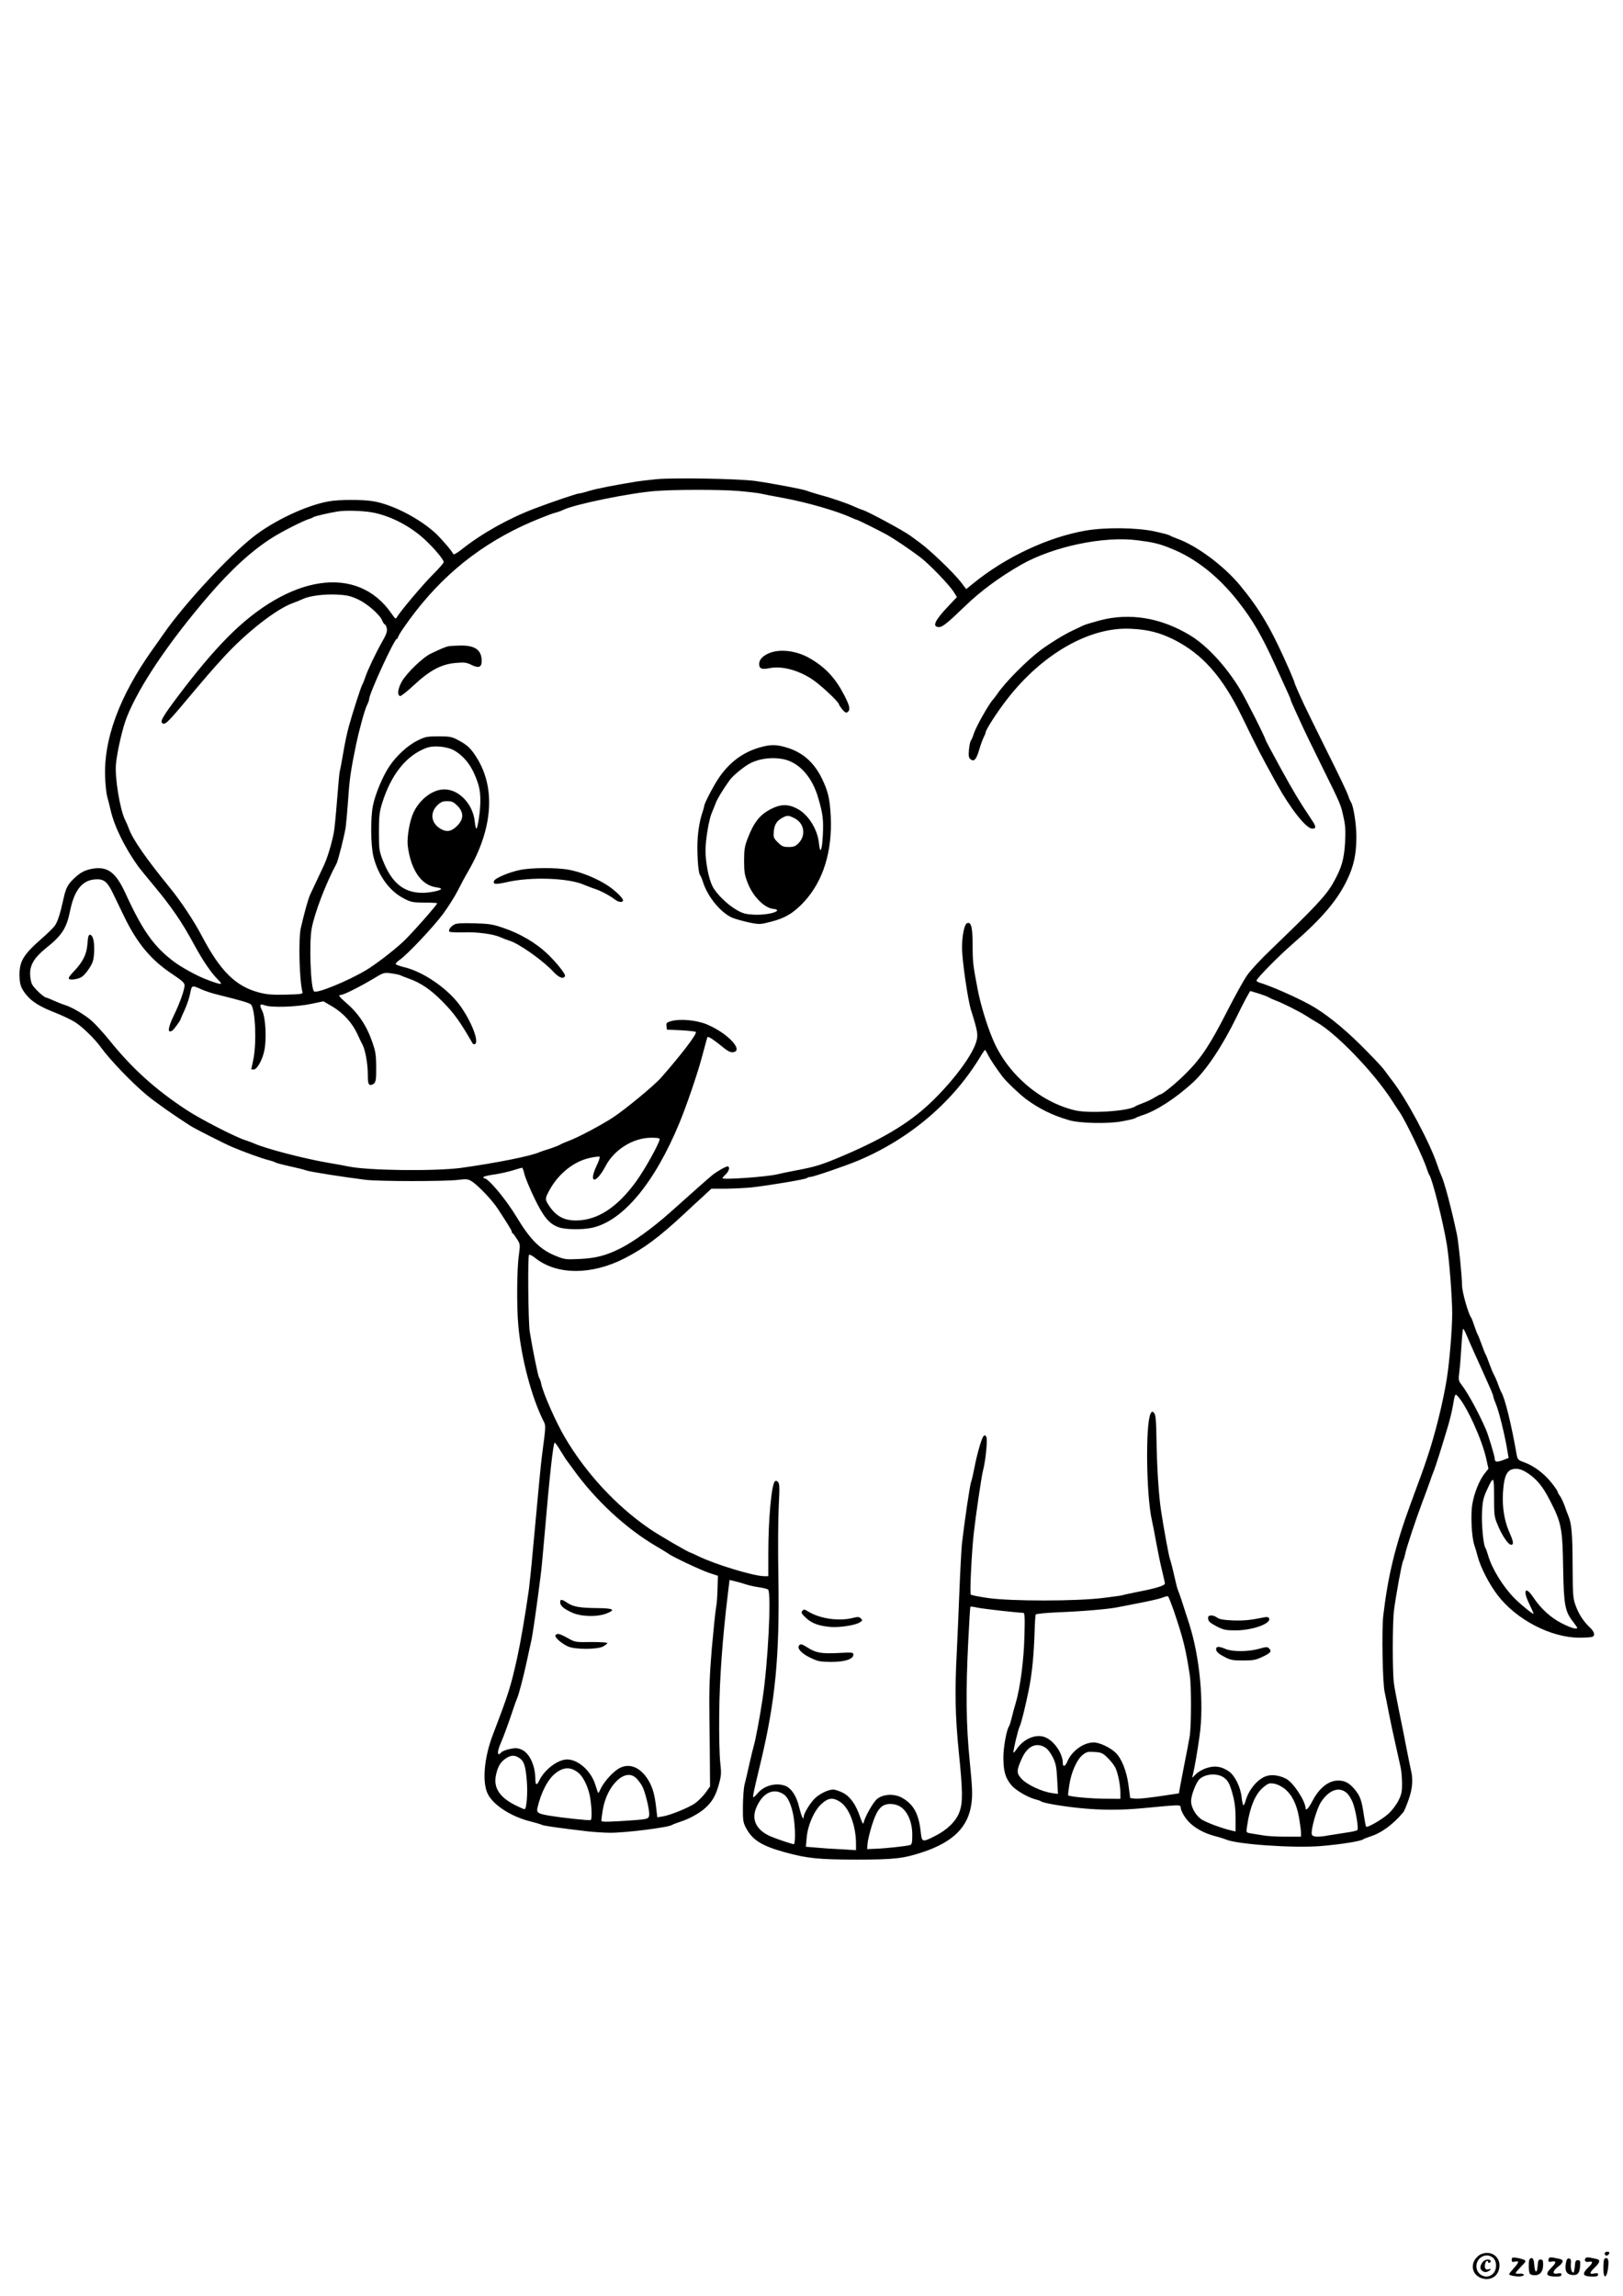 <?xml version="1.0" standalone="no"?>
<!DOCTYPE svg PUBLIC "-//W3C//DTD SVG 20010904//EN"
 "http://www.w3.org/TR/2001/REC-SVG-20010904/DTD/svg10.dtd">
<svg version="1.0" xmlns="http://www.w3.org/2000/svg"
 width="1240pt" height="1754pt" viewBox="0 0 1240 1754"
 preserveAspectRatio="xMidYMid meet">

<g transform="translate(0,1754) scale(0.1,-0.1)"
fill="#000000" stroke="none">
<path d="M5020 13880 c-58 -6 -130 -14 -160 -19 -178 -29 -303 -54 -359 -71
-35 -11 -71 -20 -80 -20 -16 -1 -212 -67 -335 -114 -198 -75 -402 -189 -555
-310 -43 -34 -66 -46 -69 -37 -6 19 -94 121 -138 161 -124 112 -322 214 -466
240 -82 15 -265 15 -348 0 -171 -31 -417 -147 -574 -270 -192 -151 -525 -511
-685 -740 -17 -25 -53 -76 -81 -115 -260 -364 -383 -700 -366 -1000 3 -56 10
-114 15 -130 5 -17 17 -63 26 -103 29 -126 107 -285 212 -432 10 -13 64 -80
120 -147 134 -161 214 -278 303 -443 72 -132 130 -217 185 -273 16 -15 26 -30
23 -32 -5 -5 -58 12 -123 38 -68 27 -183 91 -235 130 -154 116 -239 235 -370
520 -72 158 -133 207 -241 193 -64 -9 -103 -28 -152 -75 -48 -45 -64 -74 -81
-153 -26 -118 -46 -180 -67 -209 -11 -16 -57 -61 -102 -100 -136 -119 -168
-171 -168 -273 0 -73 10 -104 52 -155 41 -52 106 -92 219 -136 52 -20 121 -53
152 -72 56 -35 149 -125 198 -192 70 -97 236 -270 350 -365 63 -53 214 -159
335 -236 38 -24 267 -140 320 -162 90 -38 223 -86 270 -98 28 -7 55 -16 60
-20 6 -4 55 -17 110 -29 55 -12 110 -26 123 -31 22 -10 286 -51 452 -72 103
-13 607 -13 708 -1 64 8 77 7 105 -10 46 -28 156 -143 198 -207 79 -121 109
-169 109 -178 0 -6 3 -12 8 -14 4 -1 18 -21 32 -43 25 -39 25 -41 14 -125 -15
-101 -17 -395 -4 -535 22 -249 102 -550 191 -727 20 -40 21 -30 -11 -273 -9
-74 -20 -185 -70 -730 -10 -115 -24 -244 -29 -285 -28 -199 -64 -407 -90 -525
-50 -223 -64 -268 -185 -585 -68 -177 -84 -367 -38 -456 44 -85 180 -172 327
-208 39 -10 77 -21 86 -26 14 -7 133 -24 355 -50 50 -5 124 -10 166 -10 124 0
447 41 473 60 6 4 35 15 65 25 64 20 142 63 186 102 54 48 82 96 105 178 20
72 21 89 12 170 -6 50 -10 216 -8 370 2 268 25 584 67 928 l12 98 30 -7 c17
-4 56 -14 86 -24 30 -10 80 -21 110 -25 30 -4 61 -12 68 -17 27 -23 0 -566
-43 -843 -22 -145 -55 -317 -66 -351 -5 -18 -21 -81 -34 -140 -13 -60 -29
-129 -36 -154 -7 -25 -12 -99 -13 -165 -1 -107 1 -125 22 -165 50 -96 121
-140 302 -190 168 -46 259 -55 545 -55 286 0 356 8 502 56 236 78 351 193 375
372 9 69 7 121 -13 322 -28 280 -31 533 -11 925 7 139 14 256 16 257 2 2 25
-1 52 -7 40 -9 305 -39 352 -40 11 0 13 -35 9 -173 -4 -183 -32 -399 -67 -517
-11 -36 -25 -87 -31 -115 -7 -27 -15 -54 -19 -60 -20 -27 -45 -167 -44 -245 1
-101 15 -151 60 -205 32 -40 128 -96 189 -111 17 -4 35 -10 40 -15 16 -12 160
-37 300 -51 162 -16 312 -16 480 0 271 26 285 27 285 8 0 -28 36 -89 72 -122
48 -45 114 -79 188 -99 36 -9 74 -21 85 -26 82 -37 508 -67 721 -51 150 12
310 37 329 52 6 4 28 13 50 20 90 28 180 94 258 189 6 8 24 50 39 94 30 84 36
156 17 229 -5 24 -21 99 -34 168 -13 69 -38 193 -55 275 -17 83 -35 179 -40
215 -12 82 -12 462 0 555 13 109 59 358 69 380 6 11 13 36 17 55 8 43 81 263
129 390 20 52 45 122 57 155 11 33 26 74 33 90 12 29 56 167 109 345 14 47 30
114 36 150 16 94 17 97 38 74 68 -74 184 -328 217 -476 l17 -77 -30 -38 c-39
-49 -79 -148 -93 -232 -14 -78 -6 -251 15 -313 8 -24 20 -63 26 -88 22 -83 87
-210 152 -295 143 -187 407 -325 626 -325 44 0 87 3 96 6 26 10 19 38 -19 74
-50 49 -82 98 -107 166 -20 54 -22 79 -23 314 -1 241 -8 314 -34 375 -5 11
-17 43 -26 70 -10 28 -26 62 -36 77 -11 14 -19 30 -19 35 0 4 -20 34 -45 65
-55 70 -133 129 -205 156 -51 18 -55 22 -62 58 -40 232 -92 442 -118 479 -3 6
-15 33 -24 60 -10 28 -24 59 -30 70 -7 11 -23 49 -36 85 -13 36 -26 70 -30 75
-4 6 -17 39 -30 75 -13 36 -26 70 -30 75 -4 6 -15 35 -25 65 -10 30 -21 60
-25 65 -23 31 -70 199 -70 249 0 67 -26 325 -39 387 -43 203 -97 406 -121 454
-5 11 -19 47 -30 80 -58 171 -233 498 -343 640 -21 28 -51 67 -65 87 -15 20
-94 104 -177 186 -138 137 -276 246 -385 306 -115 63 -298 143 -387 170 -13 4
-23 11 -23 15 0 16 164 183 273 278 225 196 340 330 416 485 53 108 73 198 74
328 1 98 -22 248 -43 275 -4 6 -13 27 -20 48 -6 21 -78 172 -160 335 -81 163
-159 322 -173 352 -44 94 -77 170 -77 177 0 3 -16 42 -35 87 -140 320 -225
465 -381 655 -124 149 -329 302 -479 356 -27 10 -55 22 -60 26 -6 4 -58 18
-115 30 -134 29 -373 32 -525 6 -289 -50 -617 -204 -866 -409 l-47 -38 -41 54
c-56 72 -231 240 -311 299 -36 26 -69 50 -75 55 -52 38 -318 182 -365 197 -14
4 -43 16 -65 26 -52 24 -170 65 -265 90 -41 12 -84 25 -95 30 -25 11 -267 57
-395 75 -120 17 -611 26 -750 14z m616 -90 c71 -6 149 -15 174 -20 25 -6 104
-21 175 -34 187 -35 408 -99 522 -151 17 -8 34 -15 37 -15 8 0 181 -86 238
-118 54 -31 167 -107 248 -168 69 -52 219 -208 255 -263 l26 -42 -70 -74
c-101 -107 -122 -155 -66 -155 26 0 68 34 196 158 123 119 269 226 432 319
246 139 629 219 887 186 123 -16 162 -25 250 -60 192 -75 369 -215 520 -408
112 -142 181 -262 287 -495 41 -91 83 -183 94 -206 10 -22 19 -43 19 -47 0 -4
14 -37 31 -74 17 -38 45 -97 61 -133 16 -36 83 -173 148 -305 145 -293 144
-291 165 -389 14 -60 16 -104 12 -185 -8 -137 -26 -199 -90 -313 -55 -98 -134
-182 -478 -513 -75 -71 -156 -159 -181 -195 -25 -36 -93 -158 -151 -272 -130
-255 -198 -358 -307 -468 -74 -76 -188 -170 -205 -170 -3 0 -22 -11 -43 -23
-20 -13 -59 -32 -87 -42 -27 -10 -55 -22 -61 -26 -49 -37 -354 -57 -464 -30
-268 65 -517 281 -626 545 -46 109 -94 269 -115 381 -35 183 -38 205 -38 341
-1 134 -11 174 -43 162 -20 -8 -38 -96 -38 -187 0 -95 44 -398 69 -478 52
-165 56 -190 38 -246 -34 -108 -184 -306 -352 -465 -168 -159 -384 -286 -725
-426 -112 -46 -163 -61 -295 -86 -60 -11 -126 -25 -145 -30 -76 -19 -420 -44
-420 -30 0 4 11 17 25 30 26 24 34 60 13 60 -14 0 -87 -42 -119 -69 -29 -24
-147 -128 -320 -283 -132 -118 -278 -223 -379 -274 -110 -55 -188 -75 -308
-81 -106 -5 -118 -4 -180 21 -123 48 -199 123 -306 301 -81 134 -215 295 -247
295 -5 0 -8 4 -5 9 3 5 42 14 87 20 44 7 108 21 141 32 33 10 63 19 67 19 3 0
12 -23 18 -50 7 -28 41 -110 76 -183 71 -146 113 -196 186 -222 51 -18 177
-20 253 -4 235 50 478 340 668 799 53 127 137 373 170 495 38 141 43 160 46
163 5 7 51 -23 108 -70 43 -36 66 -48 85 -46 88 10 -38 146 -199 213 -77 32
-200 44 -268 26 -39 -11 -43 -15 -40 -39 l3 -27 107 -5 c59 -3 110 -9 114 -13
12 -12 -106 -168 -266 -350 -50 -57 -271 -240 -365 -302 -92 -60 -267 -153
-340 -180 -27 -10 -59 -24 -70 -31 -11 -6 -45 -19 -75 -29 -30 -9 -64 -20 -75
-25 -67 -31 -336 -84 -600 -121 -200 -27 -719 -21 -865 11 -25 5 -97 19 -160
29 -179 31 -471 107 -555 145 -16 7 -48 19 -70 26 -76 24 -342 160 -451 232
-238 156 -416 318 -586 529 -42 52 -102 119 -134 148 -53 48 -154 108 -214
126 -14 4 -49 18 -78 31 -29 13 -56 24 -60 24 -16 0 -93 72 -107 101 -8 15
-15 52 -15 82 0 69 35 125 121 194 122 97 157 152 184 283 33 164 95 239 199
243 60 3 87 -20 128 -105 19 -40 58 -120 86 -178 100 -207 207 -335 370 -442
72 -48 92 -66 92 -85 0 -33 -36 -135 -81 -228 -47 -96 -52 -143 -12 -117 11 7
63 78 63 87 0 2 14 34 31 71 17 37 36 94 42 126 13 65 11 64 94 27 23 -10 77
-28 120 -38 173 -43 238 -62 250 -74 34 -34 45 -295 18 -422 -8 -38 -15 -71
-15 -72 0 -2 8 -3 18 -3 26 0 69 77 82 148 18 90 9 249 -17 301 -23 46 -18 56
22 41 47 -18 242 -12 349 11 l97 20 69 -40 c83 -50 151 -124 191 -211 16 -36
34 -73 40 -83 19 -36 39 -144 39 -220 0 -61 3 -79 16 -84 8 -3 23 2 32 11 14
14 17 36 16 124 0 89 -5 121 -28 187 -43 127 -107 224 -202 305 -55 48 -63 60
-39 60 21 0 150 65 251 126 73 44 78 46 132 39 30 -4 62 -11 71 -15 9 -5 39
-16 66 -26 88 -31 168 -85 255 -174 90 -91 133 -151 230 -319 4 -8 13 -10 20
-6 32 20 -33 183 -120 300 -96 129 -283 256 -427 288 -31 8 -58 18 -60 23 -1
5 12 19 31 32 57 39 258 252 332 352 38 52 89 132 112 178 23 46 59 113 81
150 183 316 208 622 70 853 -47 78 -76 107 -148 145 -49 26 -64 29 -151 29
-89 0 -102 -3 -162 -33 -75 -37 -161 -117 -216 -200 -50 -76 -106 -211 -123
-297 -19 -96 -17 -302 4 -388 36 -144 121 -263 232 -320 55 -29 68 -31 158
-32 53 0 97 -2 97 -5 0 -12 -201 -239 -258 -292 -81 -75 -212 -175 -287 -220
-142 -84 -377 -180 -396 -161 -26 26 -38 368 -18 479 22 120 109 347 190 497
12 23 59 207 70 277 4 30 13 127 19 215 10 152 20 221 60 415 26 122 67 272
85 306 8 16 15 35 15 42 0 43 193 462 212 462 4 0 8 5 8 10 0 6 19 39 43 73
242 352 534 603 907 779 79 37 220 94 255 102 17 4 44 14 60 22 91 43 508 128
700 143 149 12 485 12 631 1z m-2788 -165 c137 -26 289 -105 399 -208 73 -68
143 -152 143 -171 0 -7 -36 -48 -80 -92 -75 -74 -254 -286 -277 -328 -9 -17
-13 -14 -41 26 -261 380 -784 301 -1262 -189 -112 -114 -239 -266 -374 -446
-110 -147 -132 -185 -118 -199 19 -19 39 -1 144 123 198 236 241 285 326 378
171 187 399 366 526 413 28 10 65 25 81 33 52 24 164 38 260 33 77 -4 105 -11
159 -36 73 -34 167 -116 186 -162 7 -17 16 -30 20 -30 5 0 11 -13 15 -29 5
-23 -2 -45 -34 -101 -51 -89 -114 -223 -131 -275 -7 -22 -16 -44 -20 -50 -10
-14 -73 -209 -105 -324 -14 -51 -34 -146 -44 -210 -11 -64 -22 -123 -25 -131
-3 -8 -12 -109 -21 -223 -9 -115 -20 -227 -25 -250 -20 -98 -52 -199 -78 -253
-16 -33 -41 -86 -56 -119 -16 -33 -36 -78 -47 -100 -16 -37 -42 -130 -71 -255
-19 -87 -11 -397 13 -490 3 -13 -16 -15 -128 -18 -108 -2 -145 1 -209 18 -174
47 -291 163 -429 425 -63 120 -163 271 -249 376 -178 218 -281 366 -311 448
-7 20 -20 50 -29 67 -39 77 -80 325 -70 429 9 94 51 278 83 357 94 237 320
572 622 924 176 205 337 352 496 451 73 46 232 126 273 138 14 4 30 11 35 15
9 7 122 33 185 43 61 10 195 6 268 -8z m625 -1819 c62 -37 113 -95 147 -169
39 -87 50 -131 50 -214 0 -77 -20 -213 -31 -213 -3 0 -9 25 -12 56 -14 132
-120 244 -232 244 -88 0 -185 -72 -235 -175 -30 -62 -52 -190 -45 -254 23
-185 103 -303 218 -319 20 -2 37 -8 37 -12 0 -12 -84 -30 -142 -30 -144 0
-236 76 -304 250 -27 70 -29 84 -29 215 0 118 4 152 23 215 69 223 185 369
340 427 58 21 159 11 215 -21z m22 -421 c48 -49 49 -99 2 -149 -44 -46 -80
-55 -126 -30 -77 42 -90 124 -29 183 26 25 40 31 75 31 35 0 48 -6 78 -35z
m6124 -1435 c36 -12 69 -24 75 -29 6 -4 27 -14 46 -21 55 -20 191 -88 240
-120 25 -16 59 -37 75 -46 150 -83 437 -380 579 -599 21 -33 47 -73 58 -88 45
-65 183 -351 208 -432 7 -22 16 -44 20 -50 23 -29 107 -364 135 -537 18 -115
40 -397 40 -523 0 -117 -21 -373 -41 -495 -28 -180 -92 -435 -150 -605 -31
-93 -46 -134 -126 -350 -118 -321 -174 -552 -210 -860 -12 -109 -5 -510 11
-580 6 -27 20 -97 31 -155 11 -58 34 -166 51 -240 16 -74 35 -155 40 -180 6
-25 10 -79 11 -122 0 -65 -4 -85 -28 -133 -16 -32 -50 -76 -75 -99 -51 -46
-165 -111 -172 -99 -3 5 -10 44 -17 88 -16 110 -27 143 -67 193 -47 57 -84 75
-145 70 -66 -7 -131 -61 -179 -152 -31 -59 -53 -83 -54 -58 -4 59 -93 194
-148 224 -51 27 -111 35 -152 21 -65 -22 -131 -99 -156 -181 -6 -23 -15 -42
-19 -42 -4 0 -10 28 -14 62 -8 77 -51 164 -96 196 -57 39 -107 47 -169 27 -30
-9 -68 -30 -84 -47 l-29 -29 6 26 c12 47 35 179 51 296 35 248 2 600 -79 854
-54 170 -78 241 -85 255 -5 9 -18 60 -30 115 -12 55 -27 111 -32 125 -9 23
-48 235 -69 375 -17 112 -31 329 -34 528 -3 162 -6 202 -19 214 -13 14 -16 13
-26 -5 -40 -75 -34 -619 9 -812 6 -25 21 -103 34 -175 13 -71 33 -168 45 -215
11 -47 21 -90 21 -96 0 -16 -73 -38 -204 -63 -59 -12 -111 -23 -115 -25 -3 -3
-72 -12 -151 -22 -206 -26 -703 -26 -880 -1 -69 10 -129 22 -133 26 -9 9 7
330 23 471 15 135 59 434 70 475 21 80 37 245 25 261 -9 13 -13 13 -22 2 -15
-19 -49 -138 -68 -238 -9 -47 -20 -95 -25 -108 -10 -22 -53 -318 -71 -477 -4
-44 -13 -206 -19 -360 -6 -154 -15 -363 -20 -465 -16 -299 -12 -491 15 -760
31 -303 32 -391 5 -462 -25 -69 -93 -136 -185 -182 -98 -50 -102 -49 -110 27
-15 140 -53 212 -141 263 -58 34 -144 31 -192 -7 -30 -23 -96 -140 -104 -184
-3 -13 -12 2 -26 44 -33 97 -76 158 -133 187 -27 13 -59 24 -73 24 -41 0 -112
-36 -148 -75 -36 -40 -78 -111 -78 -134 0 -32 -18 7 -34 74 -19 82 -58 143
-103 162 -71 29 -165 5 -216 -57 -15 -18 -30 -31 -32 -28 -5 5 5 51 56 263
113 473 146 808 136 1420 -4 209 -2 454 3 545 7 138 6 167 -6 180 -9 9 -17 11
-24 4 -26 -26 -50 -292 -50 -550 l0 -174 -32 0 c-81 1 -375 90 -505 154 -29
14 -55 26 -57 26 -13 0 -245 135 -316 184 -254 175 -484 424 -644 696 -68 115
-167 339 -181 410 -4 19 -11 40 -16 46 -8 10 -51 223 -72 354 -11 74 -16 575
-5 585 4 4 26 -7 48 -25 165 -131 431 -131 684 -1 149 77 258 158 444 330 53
50 124 115 157 145 l60 56 110 0 c61 1 146 5 190 9 131 14 419 62 430 72 5 5
17 9 28 9 21 0 272 86 362 124 400 168 734 454 944 809 13 20 24 37 27 37 2 0
13 -18 24 -41 19 -36 62 -100 110 -164 31 -40 129 -133 181 -172 101 -74 199
-122 324 -159 81 -25 303 -30 410 -9 49 9 94 20 100 24 5 5 28 14 50 21 109
34 258 131 389 251 103 95 225 278 333 499 49 102 102 200 106 200 1 0 31 -9
66 -20z m-4579 -1111 c0 -29 -116 -237 -182 -327 -144 -196 -291 -292 -453
-295 -99 -1 -162 35 -218 125 -23 37 -22 46 11 107 70 127 187 220 309 246 36
8 70 12 74 9 4 -2 -5 -33 -22 -67 -67 -142 -5 -144 69 -2 66 124 209 213 345
214 43 1 67 -3 67 -10z m6169 -1507 c13 -31 36 -84 51 -117 15 -33 46 -103 70
-155 23 -52 51 -114 61 -137 10 -24 19 -48 19 -54 0 -5 9 -31 20 -57 21 -50
64 -221 84 -338 l12 -71 -44 -17 c-47 -17 -62 -14 -62 11 0 20 -48 178 -67
223 -55 127 -139 281 -185 340 -26 34 -26 38 -18 105 5 39 12 127 16 198 4 70
10 127 13 127 3 0 17 -26 30 -58z m-6929 -870 c19 -31 38 -61 42 -67 4 -5 29
-39 55 -75 171 -239 405 -456 638 -592 44 -26 85 -51 90 -55 23 -20 245 -125
310 -147 l70 -23 -3 -99 c-1 -55 -6 -121 -12 -149 -5 -27 -19 -167 -32 -310
-17 -208 -21 -314 -18 -530 2 -148 4 -326 4 -395 l1 -126 -35 -49 c-20 -27
-56 -63 -80 -80 -51 -35 -191 -92 -250 -101 l-38 -6 -7 58 c-12 112 -27 166
-60 223 -64 109 -160 142 -242 82 -49 -35 -107 -105 -127 -152 -10 -23 -16
-29 -19 -19 -3 8 -11 33 -18 55 -32 106 -131 195 -216 195 -72 0 -176 -80
-214 -163 -18 -39 -29 -33 -29 16 -1 103 -46 198 -107 223 -28 12 -45 13 -88
4 -29 -6 -59 -18 -65 -26 -32 -37 -34 4 -4 71 20 46 63 162 90 245 13 41 29
84 34 95 13 28 48 160 76 290 13 61 28 130 34 155 9 40 40 252 70 490 6 41 19
181 30 310 39 458 67 710 78 710 4 0 23 -26 42 -58z m7395 -177 c68 -46 114
-102 167 -207 89 -172 96 -213 101 -529 5 -271 14 -320 77 -399 16 -21 30 -41
30 -44 0 -15 -44 -3 -116 33 -85 43 -161 112 -217 196 -62 94 -86 61 -33 -47
19 -39 34 -73 32 -75 -5 -5 -97 70 -144 117 -89 90 -173 226 -203 330 -7 25
-16 50 -20 55 -16 22 -31 183 -26 276 4 83 10 109 38 169 51 110 54 107 54
-58 0 -139 2 -151 29 -214 33 -80 80 -148 101 -148 22 0 19 24 -15 99 -37 86
-54 192 -47 301 9 135 33 180 99 180 29 0 55 -10 93 -35z m-2705 -1055 c72
-213 89 -285 120 -485 13 -80 12 -383 0 -465 -6 -36 -22 -121 -36 -190 -13
-69 -30 -153 -36 -187 l-11 -62 -66 -10 c-154 -24 -238 -33 -271 -30 l-35 4
-13 98 c-14 108 -53 206 -100 250 -43 40 -123 77 -166 77 -77 0 -169 -66 -202
-147 -16 -38 -34 -43 -34 -10 0 73 -68 171 -136 197 -72 28 -167 -14 -220 -96
-9 -13 -18 -23 -21 -21 -5 6 35 175 47 198 12 21 54 194 75 307 21 109 34 251
39 403 2 75 6 141 9 146 4 6 79 13 169 17 184 7 381 24 448 37 25 5 104 20
175 34 72 14 148 31 170 39 22 9 44 14 48 13 4 -1 25 -54 47 -117z m-984
-1039 c18 -11 41 -41 58 -75 23 -47 28 -73 33 -167 l6 -112 -44 6 c-77 10
-190 63 -231 106 -43 45 -43 65 -2 156 42 96 110 129 180 86z m475 -77 c22
-21 49 -55 59 -74 21 -41 40 -134 40 -197 l0 -44 -122 1 c-111 1 -267 16 -277
26 -2 2 2 38 9 81 15 97 57 191 101 227 30 24 41 27 92 23 51 -3 62 -8 98 -43z
m-4490 -5 c33 -23 45 -61 54 -174 8 -92 -2 -215 -17 -215 -6 0 -38 14 -72 31
-122 62 -168 135 -146 233 14 63 34 96 73 123 41 28 71 28 108 2z m448 -111
c40 -32 79 -117 91 -196 12 -81 13 -159 3 -165 -9 -5 -218 17 -318 34 -83 14
-97 22 -89 58 28 121 81 223 140 267 62 48 116 48 173 2z m4928 -34 c34 -22
50 -51 72 -136 15 -54 21 -108 21 -178 l0 -100 -27 6 c-80 18 -207 66 -239 90
-42 32 -74 91 -74 135 0 45 38 144 65 169 43 40 131 47 182 14z m-4482 -11
c15 -16 33 -41 42 -58 21 -38 53 -168 53 -210 0 -39 -5 -41 -130 -50 -165 -12
-230 -13 -234 -6 -3 3 2 41 9 84 16 95 57 177 112 228 55 50 108 54 148 12z
m4950 -77 c57 -47 91 -116 110 -220 8 -49 15 -102 15 -117 l0 -29 -117 0 c-64
0 -142 4 -172 10 -31 5 -73 12 -93 15 -36 6 -37 6 -32 43 22 157 64 259 127
310 36 30 46 33 81 27 23 -3 57 -20 81 -39z m473 -31 c17 -14 38 -48 50 -82
22 -61 42 -186 33 -202 -3 -5 -42 -14 -86 -20 -44 -7 -104 -16 -134 -21 -80
-15 -121 -13 -128 6 -11 30 37 203 72 252 61 90 135 116 193 67z m-4301 -11
c40 -25 72 -113 82 -218 8 -78 6 -153 -3 -163 -3 -4 -134 40 -180 60 -109 48
-148 129 -106 223 48 110 130 149 207 98z m436 -61 c66 -46 116 -180 117 -312
l0 -54 -117 7 c-65 3 -151 9 -192 13 l-74 6 6 68 c8 96 56 206 112 258 54 50
91 53 148 14z m458 -35 c54 -37 88 -116 89 -210 0 -64 -3 -77 -17 -82 -27 -8
-180 -25 -258 -28 l-70 -3 3 40 c1 22 16 85 33 140 39 125 73 165 142 165 29
0 56 -8 78 -22z"/>
<path d="M8403 12801 c-56 -15 -112 -32 -125 -38 -12 -6 -52 -25 -88 -42 -60
-28 -163 -91 -235 -144 -108 -80 -274 -247 -335 -337 -13 -19 -27 -37 -30 -40
-29 -27 -133 -210 -150 -265 -7 -22 -17 -45 -22 -52 -6 -7 -12 -38 -15 -70 -4
-46 -2 -61 11 -72 27 -22 44 -5 66 68 11 38 27 82 35 98 8 15 15 32 15 37 0
20 87 155 163 253 270 349 633 556 947 540 130 -6 219 -29 325 -81 221 -111
374 -283 524 -591 124 -254 137 -280 264 -510 107 -194 227 -345 273 -345 30
0 30 15 1 59 -104 156 -149 232 -246 409 -61 112 -111 205 -111 208 0 15 -152
316 -198 392 -106 174 -250 330 -378 408 -224 136 -462 175 -691 115z"/>
<path d="M3425 12603 c-21 -4 -59 -20 -132 -55 -61 -28 -186 -149 -223 -214
-31 -56 -37 -104 -13 -111 6 -2 55 36 107 85 122 113 209 159 319 168 65 6 81
4 121 -16 54 -26 76 -17 76 31 0 83 -49 119 -160 118 -41 -1 -84 -3 -95 -6z"/>
<path d="M5885 12554 c-54 -20 -85 -51 -85 -86 0 -36 20 -44 79 -32 92 19 219
-14 326 -85 63 -41 205 -174 205 -192 0 -4 12 -21 26 -39 21 -24 29 -28 40
-19 22 18 17 44 -22 121 -68 134 -143 217 -263 287 -97 58 -222 76 -306 45z"/>
<path d="M5803 11830 c-129 -37 -232 -115 -313 -235 -43 -65 -110 -194 -110
-213 0 -5 -9 -37 -21 -72 -11 -35 -24 -108 -28 -163 -8 -103 2 -271 17 -291 5
-6 15 -29 22 -51 36 -115 136 -237 226 -276 23 -9 79 -25 125 -35 82 -17 86
-16 169 5 108 27 177 69 255 154 145 159 215 384 202 652 -7 133 -20 189 -66
285 -60 125 -149 204 -272 240 -79 24 -123 24 -206 0z m205 -95 c110 -33 200
-140 243 -289 36 -122 41 -168 36 -280 -6 -123 -21 -158 -30 -69 -10 108 -82
222 -167 266 -69 36 -124 35 -198 -2 -85 -43 -131 -100 -178 -221 -25 -65 -29
-89 -29 -175 0 -86 4 -110 28 -171 40 -103 129 -192 197 -197 16 -1 28 -6 27
-12 -6 -19 -101 -36 -177 -32 -61 3 -85 9 -130 35 -74 42 -160 127 -188 185
-28 57 -51 177 -52 267 0 85 26 241 49 293 10 23 24 58 31 77 13 32 54 100
105 171 23 31 87 86 140 119 78 48 200 62 293 35z m63 -446 c74 -37 89 -131
29 -191 -23 -23 -37 -28 -75 -28 -40 0 -52 5 -82 35 -33 33 -35 39 -31 85 5
53 24 81 67 104 36 19 46 19 92 -5z"/>
<path d="M3970 10894 c-82 -17 -187 -62 -195 -82 -11 -28 9 -30 95 -11 183 43
475 33 593 -20 23 -10 60 -24 82 -31 42 -13 114 -51 154 -82 28 -21 61 -24 61
-5 0 20 -79 92 -140 127 -82 49 -186 89 -268 105 -92 19 -295 18 -382 -1z"/>
<path d="M3471 10478 c-29 -16 -48 -44 -37 -55 4 -4 50 -6 101 -5 109 4 233
-12 290 -38 22 -10 51 -21 65 -25 73 -21 256 -150 339 -239 42 -46 79 -58 88
-30 5 14 -73 110 -138 171 -86 81 -206 152 -334 195 -78 27 -107 32 -220 35
-94 3 -137 0 -154 -9z"/>
<path d="M676 10388 c-3 -7 -7 -38 -9 -69 -7 -71 -35 -128 -100 -196 -38 -40
-48 -56 -38 -62 14 -9 67 0 93 15 28 16 77 85 88 123 13 46 13 142 0 175 -10
28 -28 34 -34 14z"/>
<path d="M6130 5235 c-11 -13 -7 -21 27 -53 44 -42 98 -62 189 -70 72 -5 189
13 223 35 21 13 22 17 8 30 -13 13 -23 14 -61 4 -107 -27 -252 -6 -341 49 -29
18 -34 18 -45 5z"/>
<path d="M9230 5183 c0 -28 11 -38 70 -69 48 -24 66 -28 140 -28 131 0 279 54
255 94 -4 7 -19 10 -34 6 -108 -22 -158 -27 -241 -24 -70 3 -102 8 -120 21
-32 23 -70 22 -70 0z"/>
<path d="M6104 4969 c-14 -23 21 -60 85 -91 60 -29 74 -32 161 -33 105 0 170
21 170 56 0 17 -8 18 -118 12 -128 -6 -169 1 -234 43 -42 27 -54 29 -64 13z"/>
<path d="M9292 4938 c2 -16 20 -32 58 -52 49 -26 65 -30 145 -30 77 0 98 3
146 26 66 30 77 44 56 65 -14 15 -22 14 -79 -2 -81 -23 -200 -23 -252 -2 -55
24 -78 22 -74 -5z"/>
<path d="M4280 5301 c0 -27 26 -50 90 -79 70 -32 191 -35 264 -7 72 28 53 40
-65 41 -137 1 -190 10 -234 40 -43 29 -55 30 -55 5z"/>
<path d="M4244 5048 c-9 -14 45 -62 96 -85 51 -24 223 -24 268 0 17 10 32 21
32 26 0 5 -55 8 -122 8 -121 -2 -124 -2 -182 31 -64 35 -81 38 -92 20z"/>
<path d="M12260 325 c0 -8 6 -15 14 -15 8 0 16 7 20 15 4 10 -1 15 -14 15 -11
0 -20 -7 -20 -15z"/>
<path d="M11320 323 c-28 -10 -59 -46 -65 -75 -27 -120 161 -167 196 -48 26
86 -46 154 -131 123z m90 -33 c28 -28 27 -87 -2 -117 -46 -49 -128 -14 -128
56 0 70 82 109 130 61z"/>
<path d="M11326 258 c-22 -30 -20 -55 4 -68 14 -8 26 -8 40 0 25 14 26 23 1
15 -22 -7 -32 13 -24 44 5 22 23 29 23 10 0 -5 5 -7 10 -4 18 11 10 25 -14 25
-14 0 -32 -10 -40 -22z"/>
<path d="M11550 278 c0 -17 4 -19 25 -14 34 9 31 -6 -10 -51 -19 -21 -35 -41
-35 -45 0 -10 62 -21 91 -16 35 5 24 23 -11 20 -17 -2 -30 0 -30 4 0 5 19 27
41 50 38 38 40 43 23 52 -11 5 -36 12 -56 15 -33 5 -38 3 -38 -15z"/>
<path d="M11836 293 c-3 -3 -6 -13 -6 -21 0 -10 7 -12 24 -8 38 9 38 -8 1 -44
-53 -52 -44 -70 36 -70 28 0 39 4 39 15 0 11 -8 13 -30 8 -42 -8 -40 18 5 53
41 31 45 52 10 59 -14 3 -36 7 -49 10 -12 2 -26 2 -30 -2z"/>
<path d="M12116 293 c-16 -17 -5 -35 19 -31 38 8 38 -5 0 -42 -53 -52 -44 -70
36 -70 28 0 39 4 39 15 0 11 -8 13 -30 8 -39 -7 -38 5 5 47 41 40 44 58 10 65
-14 3 -36 7 -49 10 -12 2 -26 2 -30 -2z"/>
<path d="M11687 283 c-9 -8 -9 -86 -1 -107 4 -10 18 -16 40 -16 41 0 64 29 64
82 0 31 -4 38 -19 38 -17 0 -20 -8 -23 -47 -4 -63 -22 -57 -26 7 -3 47 -16 63
-35 43z"/>
<path d="M11964 254 c-11 -59 4 -88 48 -92 43 -4 57 14 61 75 2 32 -1 38 -18
38 -17 0 -20 -8 -23 -47 -2 -27 -7 -48 -12 -48 -13 0 -22 36 -18 73 2 23 -1
33 -14 35 -12 2 -19 -6 -24 -34z"/>
<path d="M12257 283 c-4 -3 -7 -35 -7 -70 0 -104 35 -67 39 40 1 35 -14 49
-32 30z"/>
</g>
</svg>

